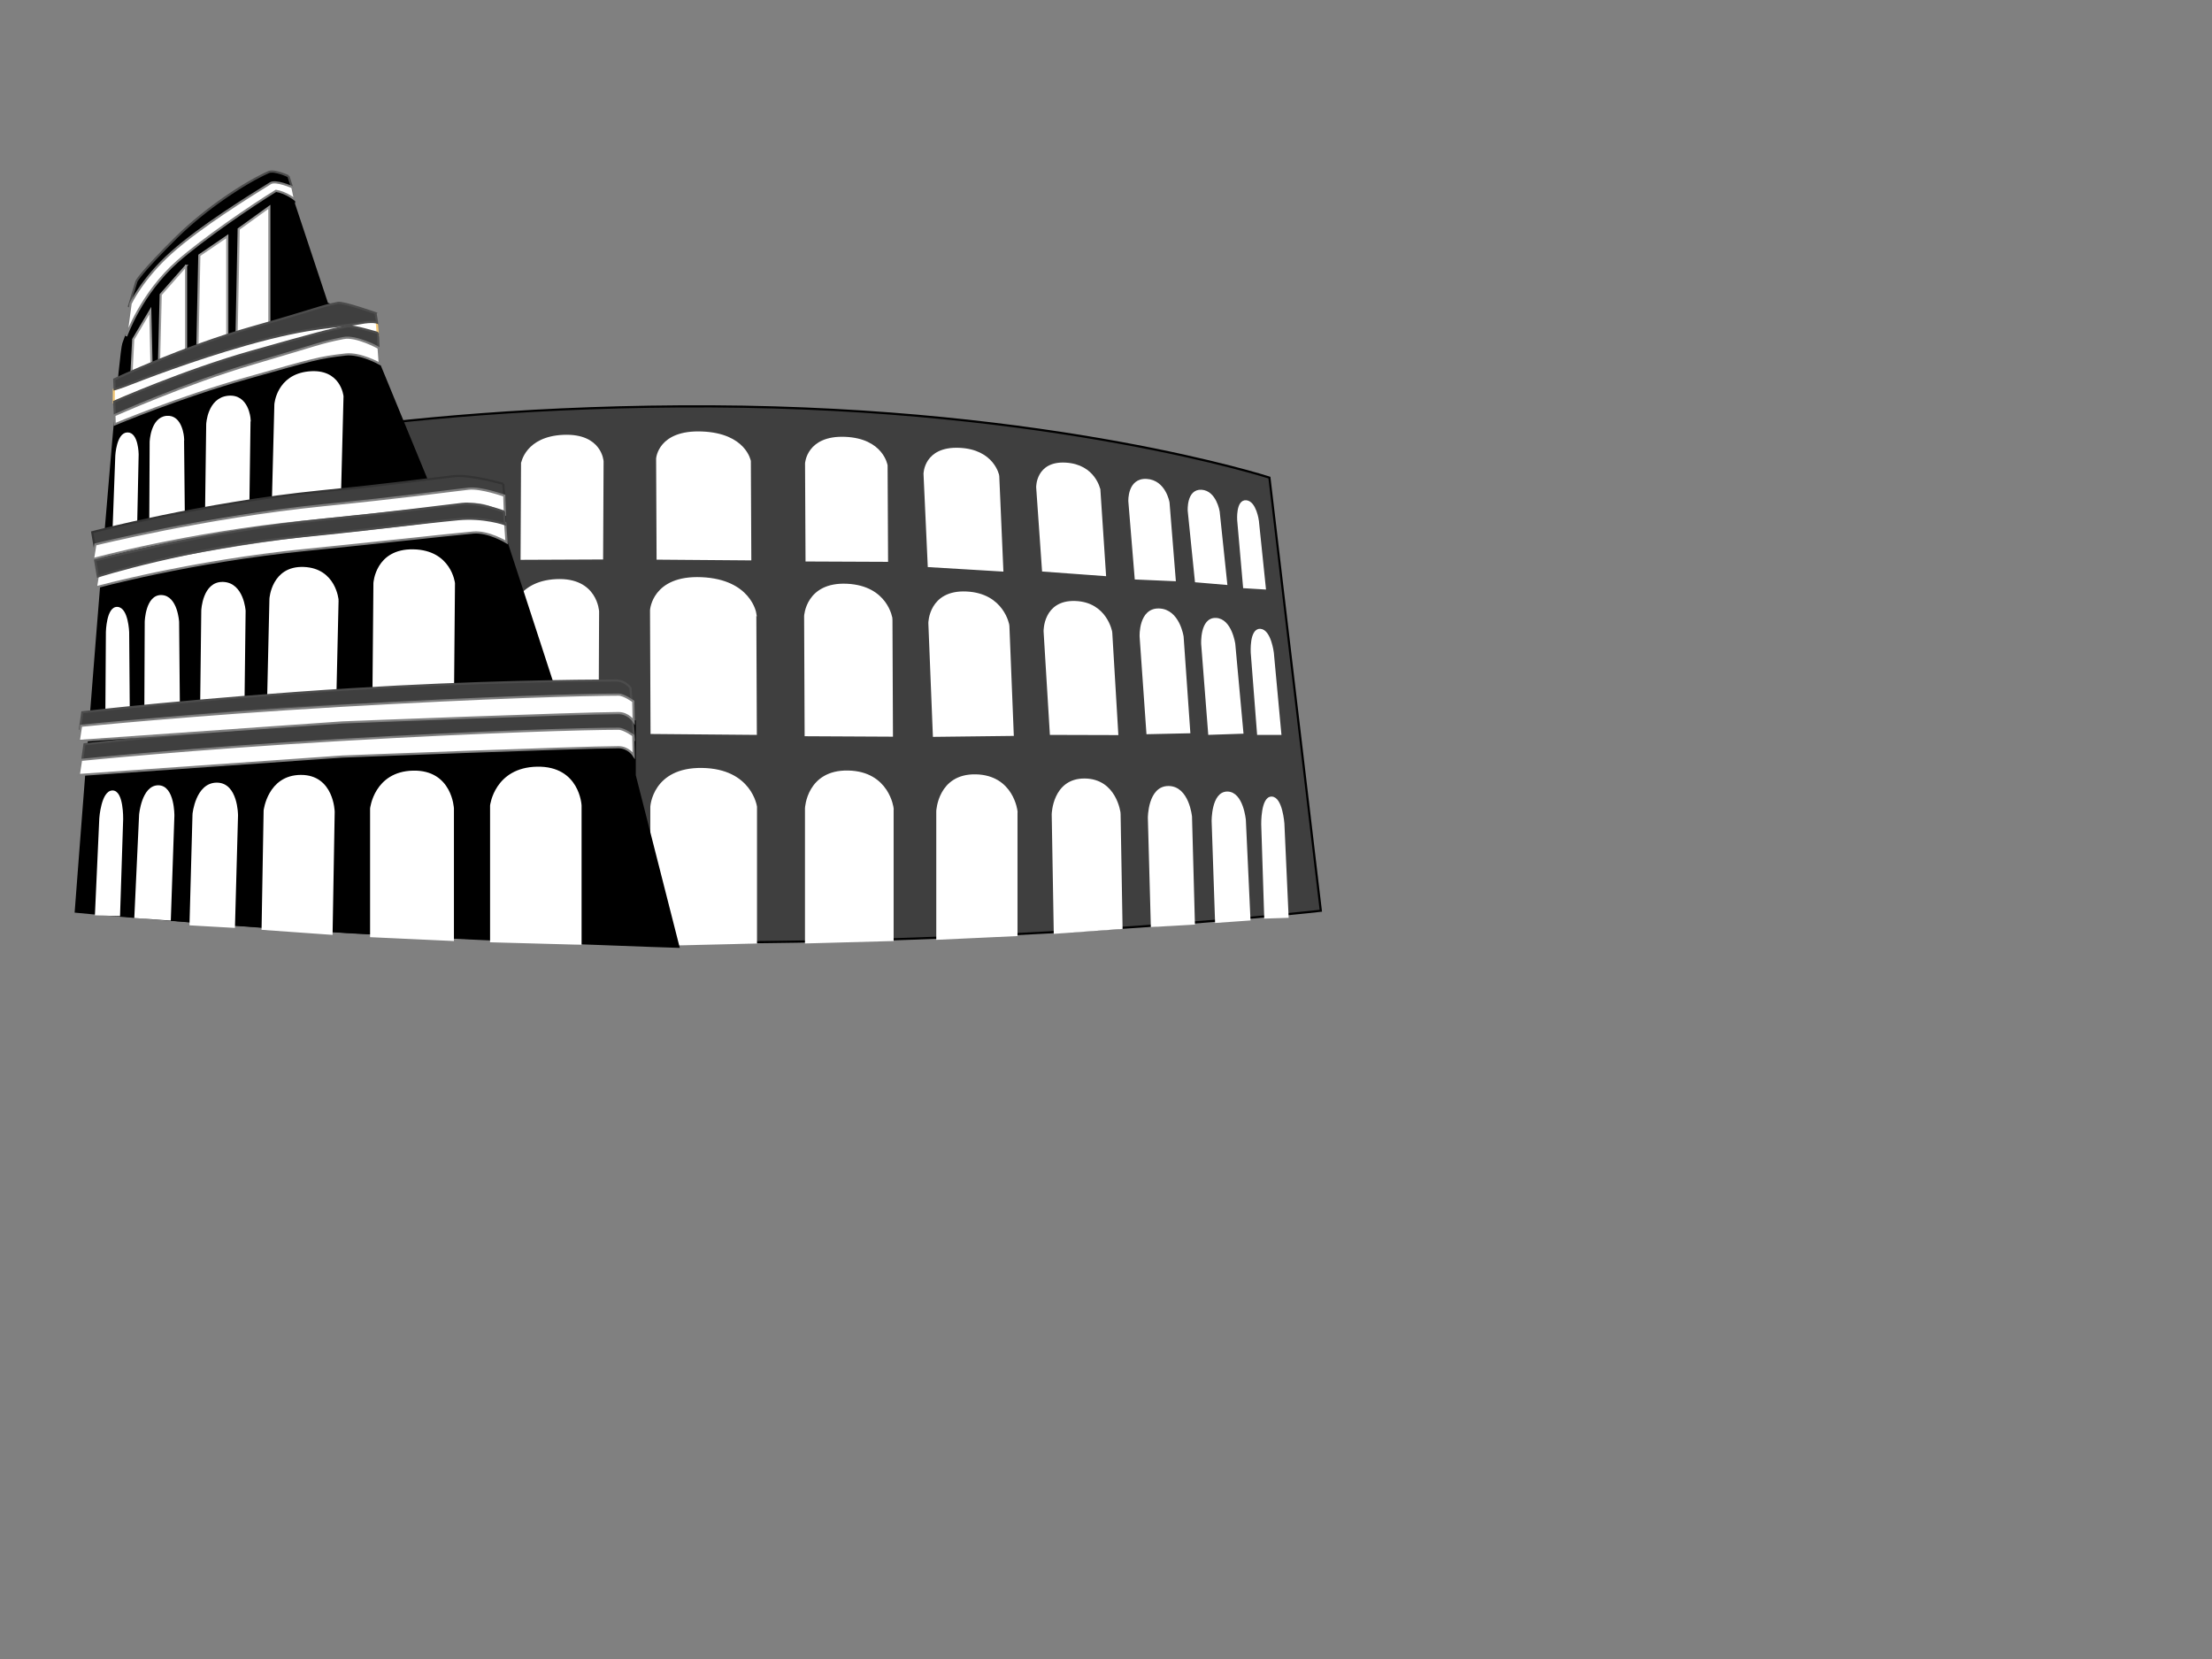 <?xml version="1.0"?><svg width="1024" height="768" xmlns="http://www.w3.org/2000/svg">
 <rect width="100%" height="100%" fill="#808080" stroke="none"/>
 <title>colosseum rome simplified</title>
 <!--Generated by Tech4Learning SVG Exporter-->
 <g>
  <title>Layer 1</title>
  <g fill="rgb(255,239,179)" stroke="rgb(255,239,179)" id="svg_8">
   <path stroke="#000000" d="m73.754,213.47c0,0 97.427,-26.087 255.762,-25.35c158.336,0.737 258.134,32.978 258.134,32.978l23.799,200.508c0,0 -127.699,14.676 -286.691,14.676c-158.992,0 -289.071,-14.676 -289.071,-14.676l38.067,-208.136l-0,0z" id="svg_9" fill="#3f3f3f"/>
  </g>
  <g fill="rgb(136,64,0)" stroke="rgb(136,64,0)" id="svg_10">
   <path d="m349.942,373.495c0,0 -2.306,-17.12 -24.889,-17.492c-22.582,-0.371 -23.506,17.492 -23.506,17.492l0,63.941l48.395,-1.131l0,-62.81z" id="svg_11" fill="#ffffff" stroke="#ffffff"/>
  </g>
  <g fill="rgb(136,64,0)" stroke="rgb(136,64,0)" id="svg_12">
   <path d="m236.945,284.266c0,0 1.965,-14.806 20.582,-15.675c18.617,-0.868 19.313,14.5 19.313,14.5l-0.237,55.092l-39.891,0.2l0.233,-54.117z" id="svg_13" fill="#ffffff" stroke="#ffffff"/>
  </g>
  <g fill="rgb(245,229,172)" stroke="rgb(245,229,172)" id="svg_18">
   <path d="m57.1,159.107c11.052,-32.476 32.485,-64.955 66.954,-73.566c14.642,3.285 11.946,8.614 11.946,8.614l15.417,46.442l18.319,5.776l5.518,21.632l24.204,58.861l33.397,0.048l1.19,22.776l27.1,83.141l32.683,1.146l0,24.982l20.224,79.327c0,0 -74.002,-2.247 -151.038,-6.735c-77.036,-4.488 -127.935,-9.518 -127.935,-9.518c0,0 19.258,-254.807 22.021,-262.926l0,0l0,0l0,0z" id="svg_19" fill="#000000" stroke="#000000"/>
  </g>
  <g fill="rgb(245,213,159)" stroke="rgb(245,213,159)" id="svg_20">
   <path d="m124.671,95.79l-14.173,10.227l-0.989,49.561l15.162,-5.901l0,-53.887z" id="svg_21" fill="#ffffff" stroke="#999999"/>
  </g>
  <g fill="rgb(245,213,159)" stroke="rgb(245,213,159)" id="svg_22">
   <path d="m105.225,109.358l-12.941,8.822l-0.902,42.758l13.843,-5.09l0,-46.49z" id="svg_23" fill="#ffffff" stroke="#999999"/>
  </g>
  <g fill="rgb(245,213,159)" stroke="rgb(245,213,159)" id="svg_24">
   <path d="m86.108,123.085l-11.708,13.28l-0.817,32.94l12.525,-4.443l0,-41.777z" id="svg_25" fill="#ffffff" stroke="#999999"/>
  </g>
  <g fill="rgb(245,213,159)" stroke="rgb(245,213,159)" id="svg_26">
   <path d="m69.56,143.804l-7.883,13.27l-0.948,18.519l9.49,-3.059l-0.659,-28.73z" id="svg_27" fill="#ffffff" stroke="#999999"/>
  </g>
  <g fill="rgb(245,213,159)" stroke="rgb(245,213,159)" id="svg_28">
   <path d="m292.858,333.265c0,0 -2.378,-3.461 -6.623,-3.447c-16.977,0.053 -65.036,0.467 -122.028,4.012c-71.24,4.431 -125.103,10.723 -125.103,10.723l-1.061,7.517c0,0 55.935,-6.542 127.174,-9.297c53.43,-2.066 101.024,-3.618 120.442,-3.4c6.473,0.073 7.968,3.632 7.968,3.632l-0.769,-9.74z" id="svg_29" fill="#3f3f3f" stroke="#4c4c4c"/>
  </g>
  <g fill="rgb(245,202,120)" stroke="rgb(245,202,120)" id="svg_30">
   <path d="m293.165,340.481c0,0 -4.257,-3.128 -6.851,-3.125c-14.702,0.014 -60.164,1.218 -128.863,5.198c-68.698,3.98 -119.916,9.215 -119.916,9.215l-1.072,7.014l122.008,-8.552c0,0 109.423,-4.296 127.843,-4.325c4.604,-0.008 7.047,3.811 7.047,3.811l-0.196,-9.236z" id="svg_31" fill="#ffffff" stroke="#7f7f7f"/>
  </g>
  <g fill="rgb(245,202,120)" stroke="rgb(245,202,120)" id="svg_32">
   <path d="m233.823,241.687c0,0 -8.292,-3.455 -13.877,-2.811c-13.032,1.503 -30.707,4.227 -68.763,8.04c-54.366,5.448 -105.654,18.172 -105.654,18.172l-1.107,6.81c0,0 43.196,-11.914 97.562,-17.361c38.057,-3.814 60.813,-6.471 77.086,-8.003c6.974,-0.657 15.436,4.49 15.436,4.49l-0.683,-9.337z" id="svg_33" fill="#ffffff" stroke="#7f7f7f"/>
  </g>
  <g fill="rgb(245,213,159)" stroke="rgb(245,213,159)" id="svg_34">
   <path d="m133.521,81.589c0,0 -6.49,-3.102 -9.196,-1.904c-10.821,4.791 -29.093,16.806 -42.411,29.945c-16.648,16.424 -18.71,20.495 -18.71,20.495l-3.616,11.988c0,0 14.523,-21.346 31.526,-34.486c12.753,-9.854 35.209,-22.518 35.209,-22.518l8.944,1.853l-1.746,-5.373z" id="svg_35" fill="#000000" stroke="#4c4c4c"/>
  </g>
  <g fill="rgb(245,202,120)" stroke="rgb(245,202,120)" id="svg_36">
   <path d="m135.337,86.655c0,0 -7.657,-3.377 -10.155,-1.832c-9.995,6.18 -32.293,20.004 -45.8,32.051c-13.506,12.047 -18.913,23.646 -18.913,23.646l-2.048,15.073c0,0 6.96,-19.806 23.785,-34.587c11.778,-10.347 34.116,-25.664 45.545,-32.663c4.897,0.818 8.83,4.094 8.83,4.094l-1.244,-5.782z" id="svg_37" fill="#ffffff" stroke="#7f7f7f"/>
  </g>
  <g fill="rgb(136,64,0)" stroke="rgb(136,64,0)" id="svg_38">
   <path d="m227.366,372.913c0,0 1.972,-17.119 21.273,-17.492c19.3,-0.371 20.09,17.492 20.09,17.492l0,63.941l-41.363,-1.13l0,-62.811z" id="svg_39" fill="#ffffff" stroke="#ffffff"/>
  </g>
  <g fill="rgb(136,64,0)" stroke="rgb(136,64,0)" id="svg_40">
   <path d="m171.822,374.307c0,0 1.802,-16.698 19.449,-17.06c17.646,-0.363 18.368,17.06 18.368,17.06l0,60.803l-37.817,-1.745l0,-59.058z" id="svg_41" fill="#ffffff" stroke="#ffffff"/>
  </g>
  <g fill="rgb(136,64,0)" stroke="rgb(136,64,0)" id="svg_42">
   <path d="m122.536,375.254c0,0 1.798,-15.936 16.69,-16.029c14.893,-0.092 15.214,16.573 15.214,16.573l-0.978,56.451l-31.873,-2.275l0.947,-54.72z" id="svg_43" fill="#ffffff" stroke="#ffffff"/>
  </g>
  <g fill="rgb(136,64,0)" stroke="rgb(136,64,0)" id="svg_44">
   <path d="m89.611,376.904c0,0 1.344,-14.057 10.724,-14.101c9.379,-0.044 9.359,14.663 9.359,14.663l-1.418,51.571l-20.05,-1.148l1.385,-50.985z" id="svg_45" fill="#ffffff" stroke="#ffffff"/>
  </g>
  <g fill="rgb(136,64,0)" stroke="rgb(136,64,0)" id="svg_46">
   <path d="m64.893,377.122c0,0 1.179,-13.053 8.345,-13.092c7.165,-0.039 6.991,13.617 6.991,13.617l-1.642,47.998l-15.897,-1.126l2.203,-47.397z" id="svg_47" fill="#ffffff" stroke="#ffffff"/>
  </g>
  <g fill="rgb(136,64,0)" stroke="rgb(136,64,0)" id="svg_48">
   <path d="m46.469,378.778c0,0 0.873,-12.233 5.571,-12.348c4.698,-0.115 4.478,12.672 4.478,12.672l-1.433,44.479l-10.631,-0.342l2.015,-44.461z" id="svg_49" fill="#ffffff" stroke="#ffffff"/>
  </g>
  <g fill="rgb(136,64,0)" stroke="rgb(136,64,0)" id="svg_50">
   <path d="m210.126,269.999c0,0 -1.624,-14.858 -18.776,-15.197c-17.153,-0.339 -17.989,15.161 -17.989,15.161l-0.469,54.095l36.779,-1.518l0.455,-52.541z" id="svg_51" fill="#ffffff" stroke="#ffffff"/>
  </g>
  <g fill="rgb(136,64,0)" stroke="rgb(136,64,0)" id="svg_52">
   <path d="m156.241,277.757c0,0 -1.155,-14.225 -15.622,-14.8c-14.466,-0.575 -15.396,14.228 -15.396,14.228l-1.145,50.215l31.053,-0.969l1.11,-48.674z" id="svg_53" fill="#ffffff" stroke="#ffffff"/>
  </g>
  <g fill="rgb(136,64,0)" stroke="rgb(136,64,0)" id="svg_54">
   <path d="m113.207,282.781c0,0 -0.784,-12.541 -9.896,-12.89c-9.111,-0.348 -9.637,12.725 -9.637,12.725l-0.536,45.891l19.524,-0.358l0.545,-45.368z" id="svg_55" fill="#ffffff" stroke="#ffffff"/>
  </g>
  <g fill="rgb(136,64,0)" stroke="rgb(136,64,0)" id="svg_56">
   <path d="m82.416,287.88c0,0 -0.661,-11.643 -7.622,-11.914c-6.961,-0.272 -7.298,11.873 -7.298,11.873l-0.186,42.722l15.488,-0.475l-0.382,-42.206z" id="svg_57" fill="#ffffff" stroke="#ffffff"/>
  </g>
  <g fill="rgb(136,64,0)" stroke="rgb(136,64,0)" id="svg_58">
   <path d="m59.294,292.602c0,0 -0.395,-10.903 -4.955,-11.16c-4.56,-0.258 -4.821,11.116 -4.821,11.116l-0.258,39.587l10.341,0.047l-0.307,-39.59z" id="svg_59" fill="#ffffff" stroke="#ffffff"/>
  </g>
  <g fill="rgb(245,213,159)" stroke="rgb(245,213,159)" id="svg_60">
   <path d="m291.858,318.469c0,0 -2.379,-3.461 -6.623,-3.447c-16.977,0.053 -65.036,0.467 -122.028,4.012c-71.24,4.43 -125.103,10.723 -125.103,10.723l-1.061,7.517c0,0 55.935,-8.311 127.174,-11.066c53.43,-2.066 101.023,-1.849 120.442,-1.631c6.473,0.073 7.968,3.632 7.968,3.632l-0.769,-9.74z" id="svg_61" fill="#3f3f3f" stroke="#4c4c4c"/>
  </g>
  <g fill="rgb(245,202,120)" stroke="rgb(245,202,120)" id="svg_62">
   <path d="m293.165,324.684c0,0 -4.257,-3.127 -6.851,-3.124c-14.702,0.014 -60.164,1.218 -128.863,5.198c-68.698,3.98 -119.916,9.215 -119.916,9.215l-1.072,7.014l122.008,-8.552c0,0 109.423,-4.296 127.843,-4.325c4.604,-0.008 7.047,3.811 7.047,3.811l-0.196,-9.237z" id="svg_63" fill="#ffffff" stroke="#7f7f7f"/>
  </g>
  <g fill="rgb(136,64,0)" stroke="rgb(136,64,0)" id="svg_64">
   <path d="m158.524,183.479c0,0 -1.154,-12.512 -15.621,-11.048c-14.467,1.464 -15.397,14.777 -15.397,14.777l-1.144,44.883l31.053,-5.104l1.109,-43.508z" id="svg_65" fill="#ffffff" stroke="#ffffff"/>
  </g>
  <g fill="rgb(136,64,0)" stroke="rgb(136,64,0)" id="svg_66">
   <path d="m115.491,193.833c0,0 -0.785,-11.062 -9.896,-10.129c-9.112,0.934 -9.638,12.652 -9.638,12.652l-0.536,40.949l19.524,-2.986l0.546,-40.486z" id="svg_67" fill="#ffffff" stroke="#ffffff"/>
  </g>
  <g fill="rgb(136,64,0)" stroke="rgb(136,64,0)" id="svg_68">
   <path d="m84.699,202.582c0,0 -0.66,-10.28 -7.621,-9.571c-6.961,0.709 -7.299,11.573 -7.299,11.573l-0.185,38.079l15.487,-2.54l-0.382,-37.541z" id="svg_69" fill="#ffffff" stroke="#ffffff"/>
  </g>
  <g fill="rgb(136,64,0)" stroke="rgb(136,64,0)" id="svg_70">
   <path d="m63.688,210.289c0,0 -0.108,-9.686 -4.68,-9.613c-4.572,0.073 -5.135,10.221 -5.135,10.221l-1.307,35.279l10.382,-0.644l0.74,-35.243z" id="svg_71" fill="#ffffff" stroke="#ffffff"/>
  </g>
  <g fill="rgb(136,64,0)" stroke="rgb(136,64,0)" id="svg_72">
   <path d="m413.188,374.175c0,0 -1.908,-16.617 -20.593,-16.979c-18.685,-0.36 -19.449,16.979 -19.449,16.979l0,62.068l40.042,-1.098l0,-60.97z" id="svg_73" fill="#ffffff" stroke="#ffffff"/>
  </g>
  <g fill="rgb(136,64,0)" stroke="rgb(136,64,0)" id="svg_74">
   <path d="m470.539,375.529c0,0 -1.745,-16.209 -18.828,-16.561c-17.083,-0.352 -17.782,16.561 -17.782,16.561l0,59.02l36.61,-1.694l0,-57.326z" id="svg_75" fill="#ffffff" stroke="#ffffff"/>
  </g>
  <g fill="rgb(136,64,0)" stroke="rgb(136,64,0)" id="svg_76">
   <path d="m518.251,376.448c0,0 -1.739,-15.469 -16.157,-15.559c-14.417,-0.09 -14.728,16.087 -14.728,16.087l0.947,54.797l30.856,-2.209l-0.918,-53.116z" id="svg_77" fill="#ffffff" stroke="#ffffff"/>
  </g>
  <g fill="rgb(136,64,0)" stroke="rgb(136,64,0)" id="svg_78">
   <path d="m551.319,378.049c0,0 -1.301,-13.645 -10.381,-13.687c-9.08,-0.043 -9.061,14.233 -9.061,14.233l1.373,50.06l19.41,-1.115l-1.341,-49.491z" id="svg_79" fill="#ffffff" stroke="#ffffff"/>
  </g>
  <g fill="rgb(136,64,0)" stroke="rgb(136,64,0)" id="svg_80">
   <path d="m576.247,379.635c0,0 -1.14,-12.67 -8.077,-12.708c-6.937,-0.039 -6.769,13.217 -6.769,13.217l1.589,46.591l15.39,-1.092l-2.133,-46.008z" id="svg_81" fill="#ffffff" stroke="#ffffff"/>
  </g>
  <g fill="rgb(136,64,0)" stroke="rgb(136,64,0)" id="svg_82">
   <path d="m594.084,381.242c0,0 -0.846,-11.874 -5.394,-11.986c-4.547,-0.111 -4.334,12.3 -4.334,12.3l1.387,43.176l10.291,-0.332l-1.95,-43.158z" id="svg_83" fill="#ffffff" stroke="#ffffff"/>
  </g>
  <g fill="rgb(136,64,0)" stroke="rgb(136,64,0)" id="svg_84">
   <path d="m349.63,283.949c0,0 -2.364,-15.263 -24.865,-16.256c-22.5,-0.992 -23.353,14.836 -23.353,14.836l0.244,56.756l48.213,0.416l-0.239,-55.752z" id="svg_85" fill="#ffffff" stroke="#ffffff"/>
  </g>
  <g fill="rgb(136,64,0)" stroke="rgb(136,64,0)" id="svg_86">
   <path d="m412.646,286.409c0,0 -1.965,-14.806 -20.583,-15.675c-18.617,-0.868 -19.313,14.5 -19.313,14.5l0.237,55.092l39.891,0.201l-0.232,-54.118z" id="svg_87" fill="#ffffff" stroke="#ffffff"/>
  </g>
  <g fill="rgb(136,64,0)" stroke="rgb(136,64,0)" id="svg_88">
   <path d="m466.771,289.509c0,0 -2.316,-14.379 -19.367,-15.189c-17.051,-0.81 -17.147,14.119 -17.147,14.119l2.095,52.171l36.454,-0.428l-2.035,-50.673z" id="svg_89" fill="#ffffff" stroke="#ffffff"/>
  </g>
  <g fill="rgb(136,64,0)" stroke="rgb(136,64,0)" id="svg_90">
   <path d="m514.39,292.648c0,0 -2.285,-13.447 -16.667,-13.938c-14.383,-0.49 -14.119,13.511 -14.119,13.511l2.89,47.487l30.697,0.087l-2.801,-47.147z" id="svg_91" fill="#ffffff" stroke="#ffffff"/>
  </g>
  <g fill="rgb(136,64,0)" stroke="rgb(136,64,0)" id="svg_92">
   <path d="m547.428,294.71c0,0 -1.783,-12.227 -10.841,-12.533c-9.057,-0.306 -8.531,12.447 -8.531,12.447l3.147,44.759l19.32,-0.423l-3.095,-44.25z" id="svg_93" fill="#ffffff" stroke="#ffffff"/>
  </g>
  <g fill="rgb(136,64,0)" stroke="rgb(136,64,0)" id="svg_94">
   <path d="m571.349,298.109c0,0 -1.587,-11.321 -8.507,-11.559c-6.921,-0.238 -6.282,11.576 -6.282,11.576l3.24,41.552l15.31,-0.52l-3.761,-41.049z" id="svg_95" fill="#ffffff" stroke="#ffffff"/>
  </g>
  <g fill="rgb(136,64,0)" stroke="rgb(136,64,0)" id="svg_96">
   <path d="m589.196,302.166c0,0 -1.265,-10.34 -5.805,-10.568c-4.54,-0.228 -3.887,10.562 -3.887,10.562l2.917,37.552l10.253,0.007l-3.478,-37.553z" id="svg_97" fill="#ffffff" stroke="#ffffff"/>
  </g>
  <g fill="rgb(245,202,120)" stroke="rgb(245,202,120)" id="svg_98">
   <path d="m241.703,214.564c0,0 1.833,-12.064 19.202,-12.772c17.369,-0.707 18.018,11.815 18.018,11.815l-0.221,44.891l-37.217,0.163l0.218,-44.097z" id="svg_99" fill="#ffffff" stroke="#ffffff"/>
  </g>
  <g fill="rgb(245,202,120)" stroke="rgb(245,202,120)" id="svg_100">
   <path d="m347.095,213.492c0,0 -2.101,-12.437 -22.102,-13.246c-20.001,-0.809 -20.759,12.089 -20.759,12.089l0.217,46.246l42.857,0.339l-0.213,-45.428z" id="svg_101" fill="#ffffff" stroke="#ffffff"/>
  </g>
  <g fill="rgb(245,202,120)" stroke="rgb(245,202,120)" id="svg_102">
   <path d="m410.396,215.496c0,0 -1.833,-12.064 -19.202,-12.773c-17.369,-0.707 -18.018,11.816 -18.018,11.816l0.221,44.89l37.216,0.163l-0.217,-44.096z" id="svg_103" fill="#ffffff" stroke="#ffffff"/>
  </g>
  <g fill="rgb(245,202,120)" stroke="rgb(245,202,120)" id="svg_104">
   <path d="m462.085,220.232c0,0 -2.16,-11.764 -18.068,-12.427c-15.907,-0.663 -15.997,11.552 -15.997,11.552l1.955,42.687l34.01,2.037l-1.9,-43.849z" id="svg_105" fill="#ffffff" stroke="#ffffff"/>
  </g>
  <g fill="rgb(245,202,120)" stroke="rgb(245,202,120)" id="svg_106">
   <path d="m508.899,226.748c0,0 -2.132,-11.291 -15.55,-12.09c-13.419,-0.798 -13.172,10.901 -13.172,10.901l2.697,38.54l28.638,2.095l-2.613,-39.446z" id="svg_107" fill="#ffffff" stroke="#ffffff"/>
  </g>
  <g fill="rgb(245,202,120)" stroke="rgb(245,202,120)" id="svg_108">
   <path d="m540.914,232.644c0,0 -1.662,-9.948 -10.112,-10.441c-8.451,-0.492 -7.96,9.847 -7.96,9.847l2.935,35.728l18.025,0.777l-2.888,-35.911z" id="svg_109" fill="#ffffff" stroke="#ffffff"/>
  </g>
  <g fill="rgb(245,202,120)" stroke="rgb(245,202,120)" id="svg_110">
   <path d="m564.127,236.836c0,0 -1.48,-9.234 -7.937,-9.614c-6.456,-0.381 -5.86,9.228 -5.86,9.228l3.321,32.63l13.986,1.184l-3.51,-33.428z" id="svg_111" fill="#ffffff" stroke="#ffffff"/>
  </g>
  <g fill="rgb(245,202,120)" stroke="rgb(245,202,120)" id="svg_112">
   <path d="m582.27,241.032c0,0 -1.181,-8.642 -5.416,-8.954c-4.236,-0.312 -3.627,8.687 -3.627,8.687l2.722,31.041l9.565,0.581l-3.244,-31.355z" id="svg_113" fill="#ffffff" stroke="#ffffff"/>
  </g>
  <g fill="rgb(77,199,255)" stroke="rgb(77,199,255)" id="svg_122">
   <path d="m96.636,127.487l3.43,-1.363l0,11.928l-3.43,1.022l0,-11.587z" id="svg_123" fill="#ffffff" stroke="#ffffff"/>
  </g>
  <g fill="rgb(77,199,255)" stroke="rgb(77,199,255)" id="svg_124">
   <path d="m64.931,153.98l1.486,-0.924l0,8.091l-1.486,0.694l0,-7.861z" id="svg_125" fill="#ffffff" stroke="#ffffff"/>
  </g>
  <g fill="rgb(245,202,120)" stroke="rgb(245,202,120)" id="svg_126">
   <path d="m174.397,149.012c0,0 -10.307,-2.281 -16.242,-3.009c-11.021,2.191 -12.922,3.612 -43.924,12.718c-31.001,9.106 -61.516,21.68 -61.516,21.68l-0.046,5.624c0,0 30.085,-12.485 61.276,-21.256c31.192,-8.771 38.051,-8.527 50.723,-9.989c6.824,-0.787 10.266,0.261 10.266,0.261l-0.537,-6.029z" id="svg_127" fill="#ffffff"/>
  </g>
  <g fill="rgb(245,213,159)" stroke="rgb(245,213,159)" id="svg_128">
   <path d="m174.95,154.158c0,0 -11.73,-3.592 -14.157,-3.052c-8.833,1.773 -13.065,2.852 -44.442,11.721c-31.377,8.869 -63.497,23.145 -63.497,23.145l0.352,6.799c0,0 30.144,-14.649 61.592,-23.536c31.447,-8.887 41.6,-8.442 52.29,-10.459c5.756,-1.085 8.175,2.982 8.175,2.982l-0.313,-7.6z" id="svg_129" fill="#3f3f3f" stroke="#4c4c4c"/>
  </g>
  <g fill="rgb(245,202,120)" stroke="rgb(245,202,120)" id="svg_130">
   <path d="m175.269,161.015c0,0 -10.307,-5.716 -16.241,-4.536c-11.021,2.191 -10.932,2.71 -41.934,11.816c-31.002,9.106 -64.129,23.939 -64.129,23.939l0.139,4.212c0,0 30.19,-12.673 61.382,-21.444c31.191,-8.771 32.813,-9.428 45.485,-10.891c6.824,-0.787 15.836,4.269 15.836,4.269l-0.538,-7.365z" id="svg_131" fill="#ffffff" stroke="#7f7f7f"/>
  </g>
  <g fill="rgb(245,213,159)" stroke="rgb(245,213,159)" id="svg_134">
   <path d="m232.97,224.001c0,0 -15.307,-4.428 -22.841,-3.566c-13.993,1.6 -26.526,3.532 -61.864,7.073c-54.365,5.448 -105.579,18.878 -105.579,18.878l1.25,7.407c0,0 40.765,-13.216 95.131,-18.664c32.62,-3.269 53.978,-6.147 71.783,-7.835c11.87,-1.125 22.705,3.914 22.705,3.914l-0.585,-7.207z" id="svg_135" fill="#3f3f3f" stroke="#333333"/>
  </g>
  <g fill="rgb(245,202,120)" stroke="rgb(245,202,120)" id="svg_136">
   <path d="m233.448,229.43c0,0 -10.888,-3.854 -16.473,-3.21c-13.032,1.503 -29.109,3.827 -67.166,7.641c-54.365,5.448 -105.653,18.172 -105.653,18.172l-1.108,6.809c0,0 43.197,-11.913 97.563,-17.361c38.056,-3.813 61.411,-6.471 77.685,-8.003c6.974,-0.656 15.436,4.491 15.436,4.491l-0.284,-8.539l0,0l0,0l0,0z" id="svg_137" fill="#ffffff" stroke="#7f7f7f"/>
  </g>
  <g fill="rgb(245,213,159)" stroke="rgb(245,213,159)" id="svg_138">
   <path d="m233.345,236.857c0,0 -11.912,-4.428 -19.447,-3.566c-13.993,1.6 -28.921,3.732 -64.259,7.273c-54.366,5.448 -105.58,18.878 -105.58,18.878l1.251,7.406c0,0 40.765,-13.216 95.13,-18.664c32.62,-3.269 53.978,-6.147 71.783,-7.835c11.871,-1.125 21.507,2.317 21.507,2.317l-0.385,-5.809z" id="svg_139" fill="#3f3f3f" stroke="#4c4c4c"/>
  </g>
  <g fill="rgb(245,213,159)" stroke="rgb(245,213,159)" id="svg_140">
   <path d="m173.851,144.989c0,0 -14.995,-5.31 -17.422,-4.771c-8.833,1.774 -8.699,2.592 -40.077,11.461c-31.377,8.87 -63.464,23.946 -63.464,23.946l0.165,4.54c0,0 2.766,-0.768 4.914,-1.599c8.593,-3.323 31.01,-12.05 56.169,-19.16c31.447,-8.887 41.931,-7.783 52.621,-9.799c5.757,-1.086 7.791,-0.263 7.791,-0.263l-0.697,-4.355z" id="svg_141" fill="#3f3f3f" stroke="#4c4c4c"/>
  </g>
 </g>
</svg>